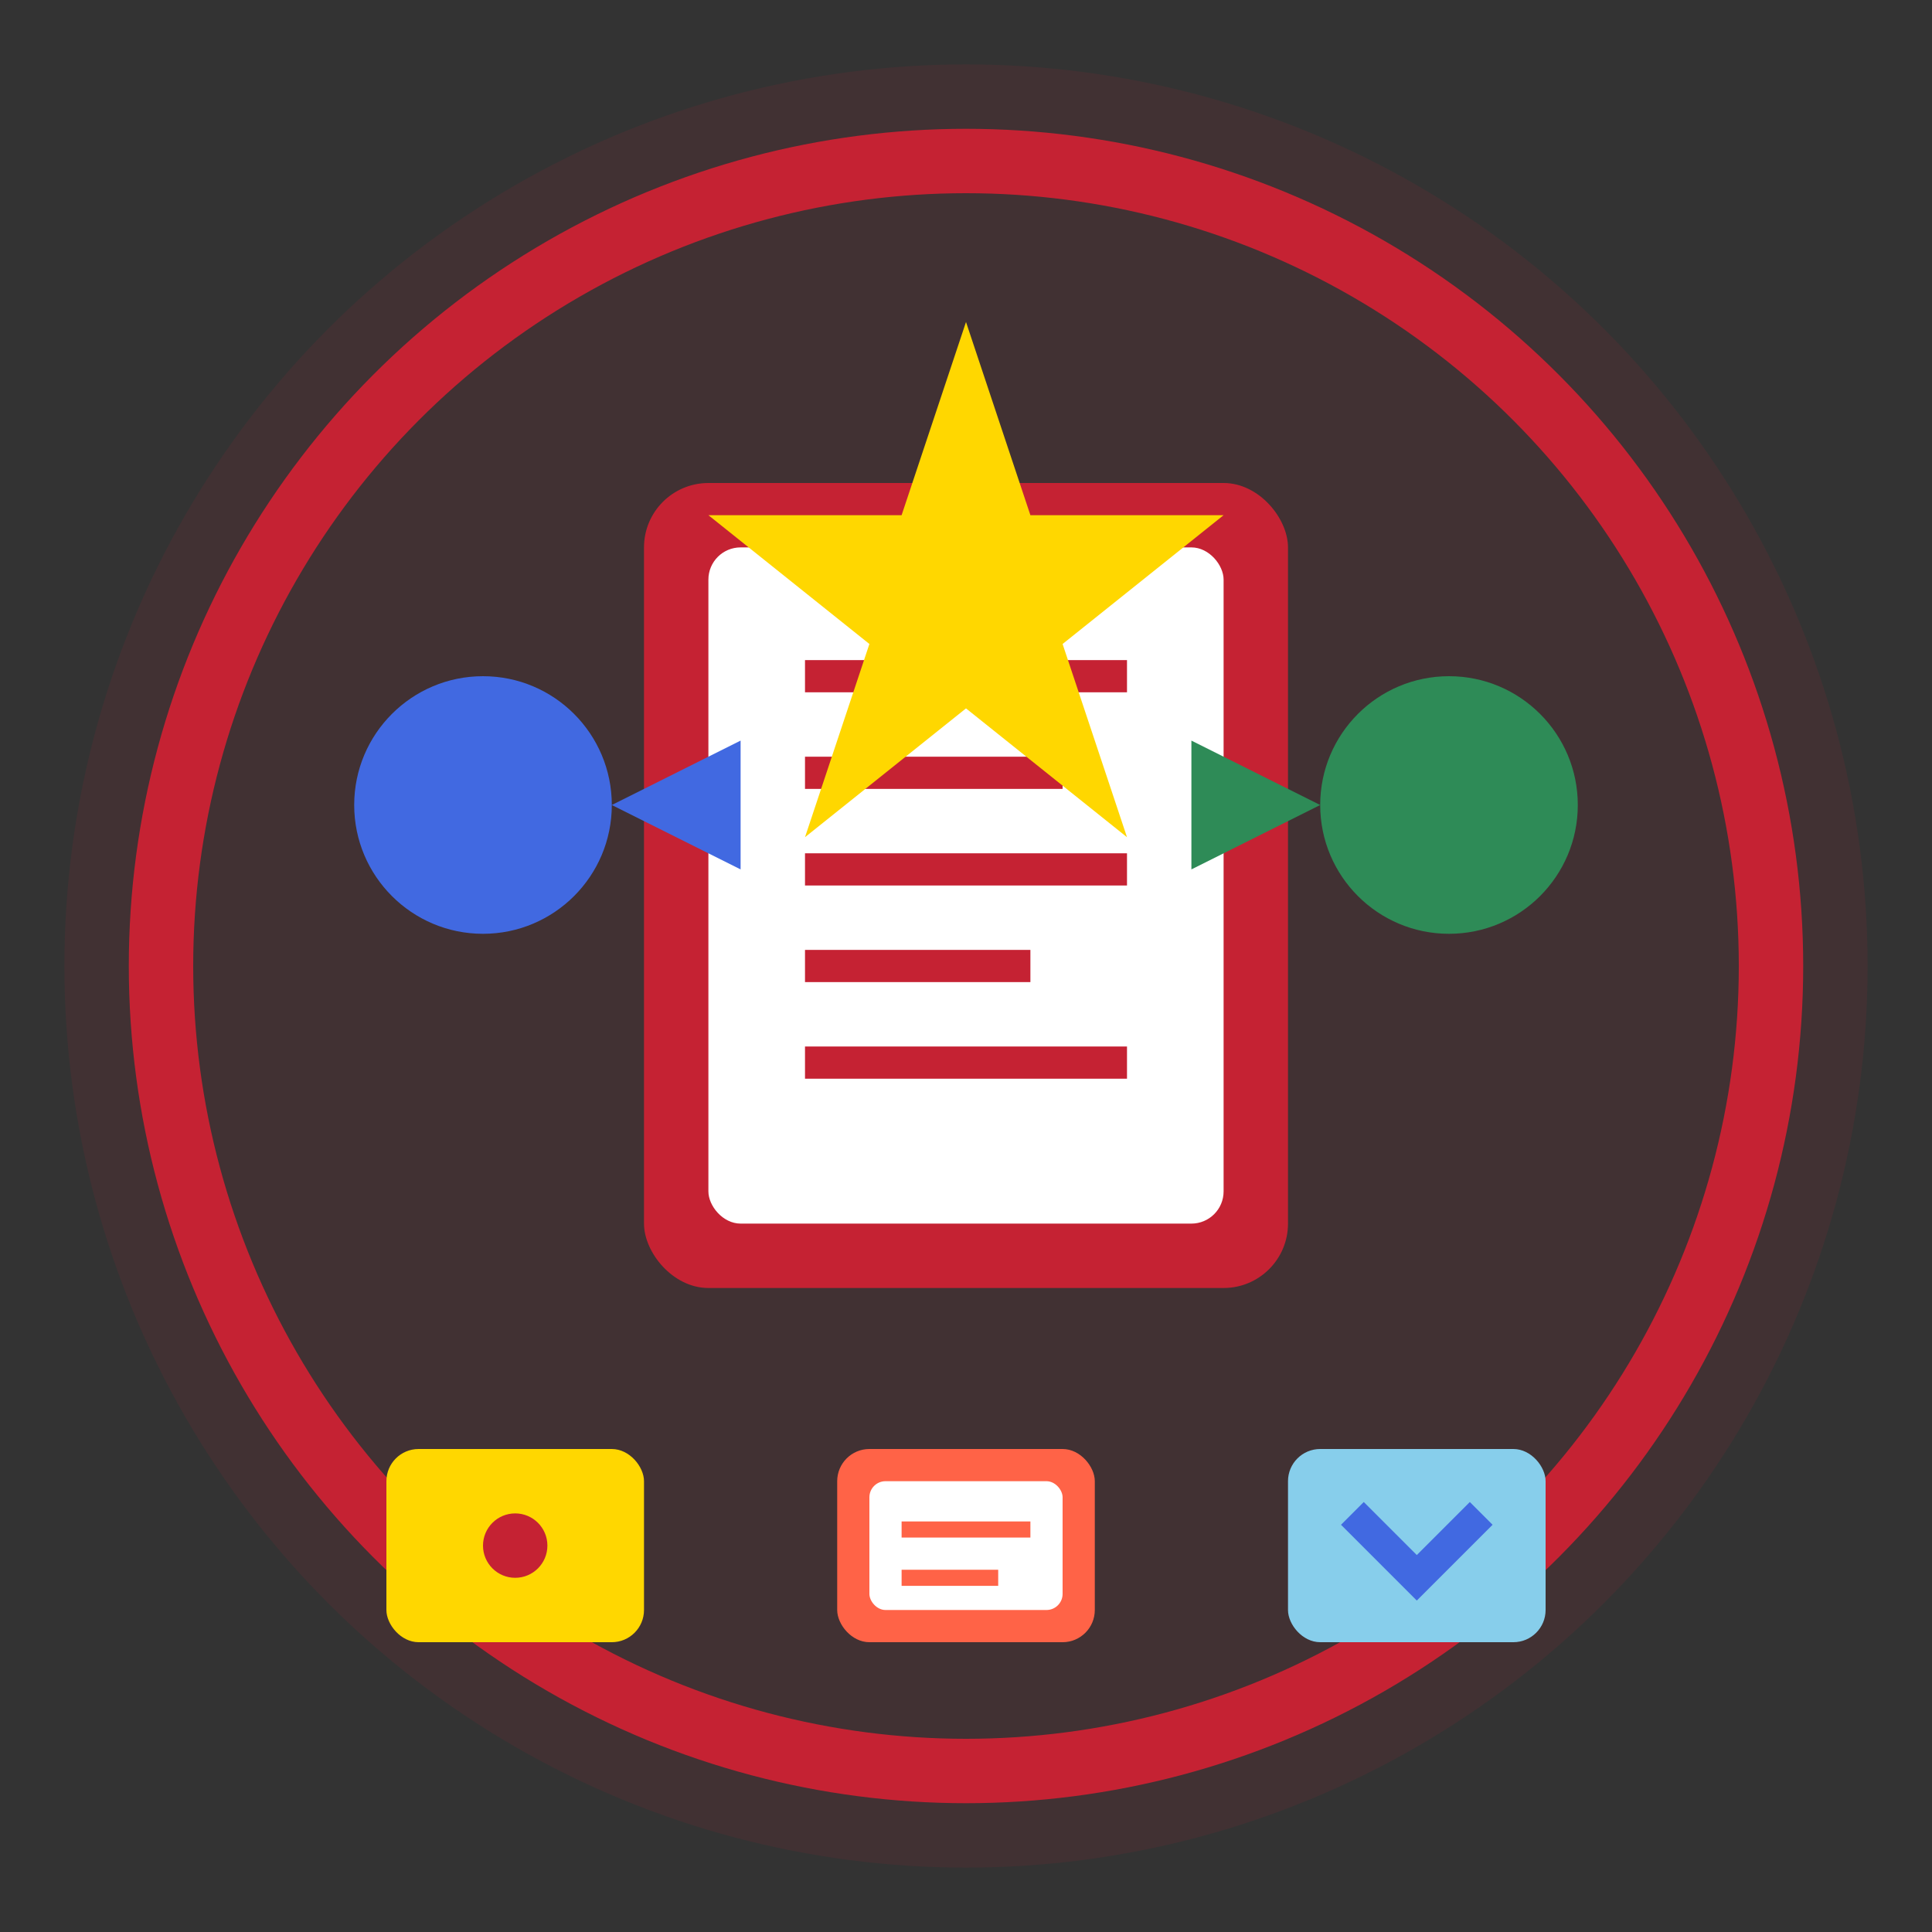 <svg width="60" height="60" viewBox="0 0 60 60" fill="none" xmlns="http://www.w3.org/2000/svg">
  <rect x="0" y="0" width="60" height="60" fill="#333333" stroke="none"/>
  <circle cx="30" cy="30" r="28" fill="#c52233" opacity="0.1"/>
  <circle cx="30" cy="30" r="25" stroke="#c52233" stroke-width="2" fill="none"/>
  
  <!-- Main service book -->
  <rect x="20" y="15" width="20" height="25" rx="2" fill="#c52233"/>
  <rect x="22" y="17" width="16" height="21" rx="1" fill="white"/>
  
  <!-- Book pages -->
  <line x1="25" y1="21" x2="35" y2="21" stroke="#c52233" stroke-width="1"/>
  <line x1="25" y1="24" x2="33" y2="24" stroke="#c52233" stroke-width="1"/>
  <line x1="25" y1="27" x2="35" y2="27" stroke="#c52233" stroke-width="1"/>
  <line x1="25" y1="30" x2="32" y2="30" stroke="#c52233" stroke-width="1"/>
  <line x1="25" y1="33" x2="35" y2="33" stroke="#c52233" stroke-width="1"/>
  
  <!-- Service arrows/paths -->
  <g transform="translate(15,25)">
    <circle cx="0" cy="0" r="4" fill="#4169E1"/>
    <path d="M4 0 L8 -2 L8 2 Z" fill="#4169E1"/>
  </g>
  
  <g transform="translate(45,25) rotate(180)">
    <circle cx="0" cy="0" r="4" fill="#2E8B57"/>
    <path d="M4 0 L8 -2 L8 2 Z" fill="#2E8B57"/>
  </g>
  
  <!-- Service type indicators -->
  <g transform="translate(12,45)">
    <rect x="0" y="0" width="8" height="6" rx="1" fill="#FFD700"/>
    <circle cx="4" cy="3" r="1" fill="#c52233"/>
  </g>
  
  <g transform="translate(26,45)">
    <rect x="0" y="0" width="8" height="6" rx="1" fill="#FF6347"/>
    <rect x="1" y="1" width="6" height="4" rx="0.5" fill="white"/>
    <line x1="2" y1="2.5" x2="6" y2="2.5" stroke="#FF6347" stroke-width="0.5"/>
    <line x1="2" y1="4" x2="5" y2="4" stroke="#FF6347" stroke-width="0.5"/>
  </g>
  
  <g transform="translate(40,45)">
    <rect x="0" y="0" width="8" height="6" rx="1" fill="#87ceeb"/>
    <path d="M2 2 L4 4 L6 2" stroke="#4169E1" stroke-width="1" fill="none"/>
  </g>
  
  <!-- Central star -->
  <path d="M30 10 L32 16 L38 16 L33 20 L35 26 L30 22 L25 26 L27 20 L22 16 L28 16 Z" fill="#FFD700"/>
</svg>
